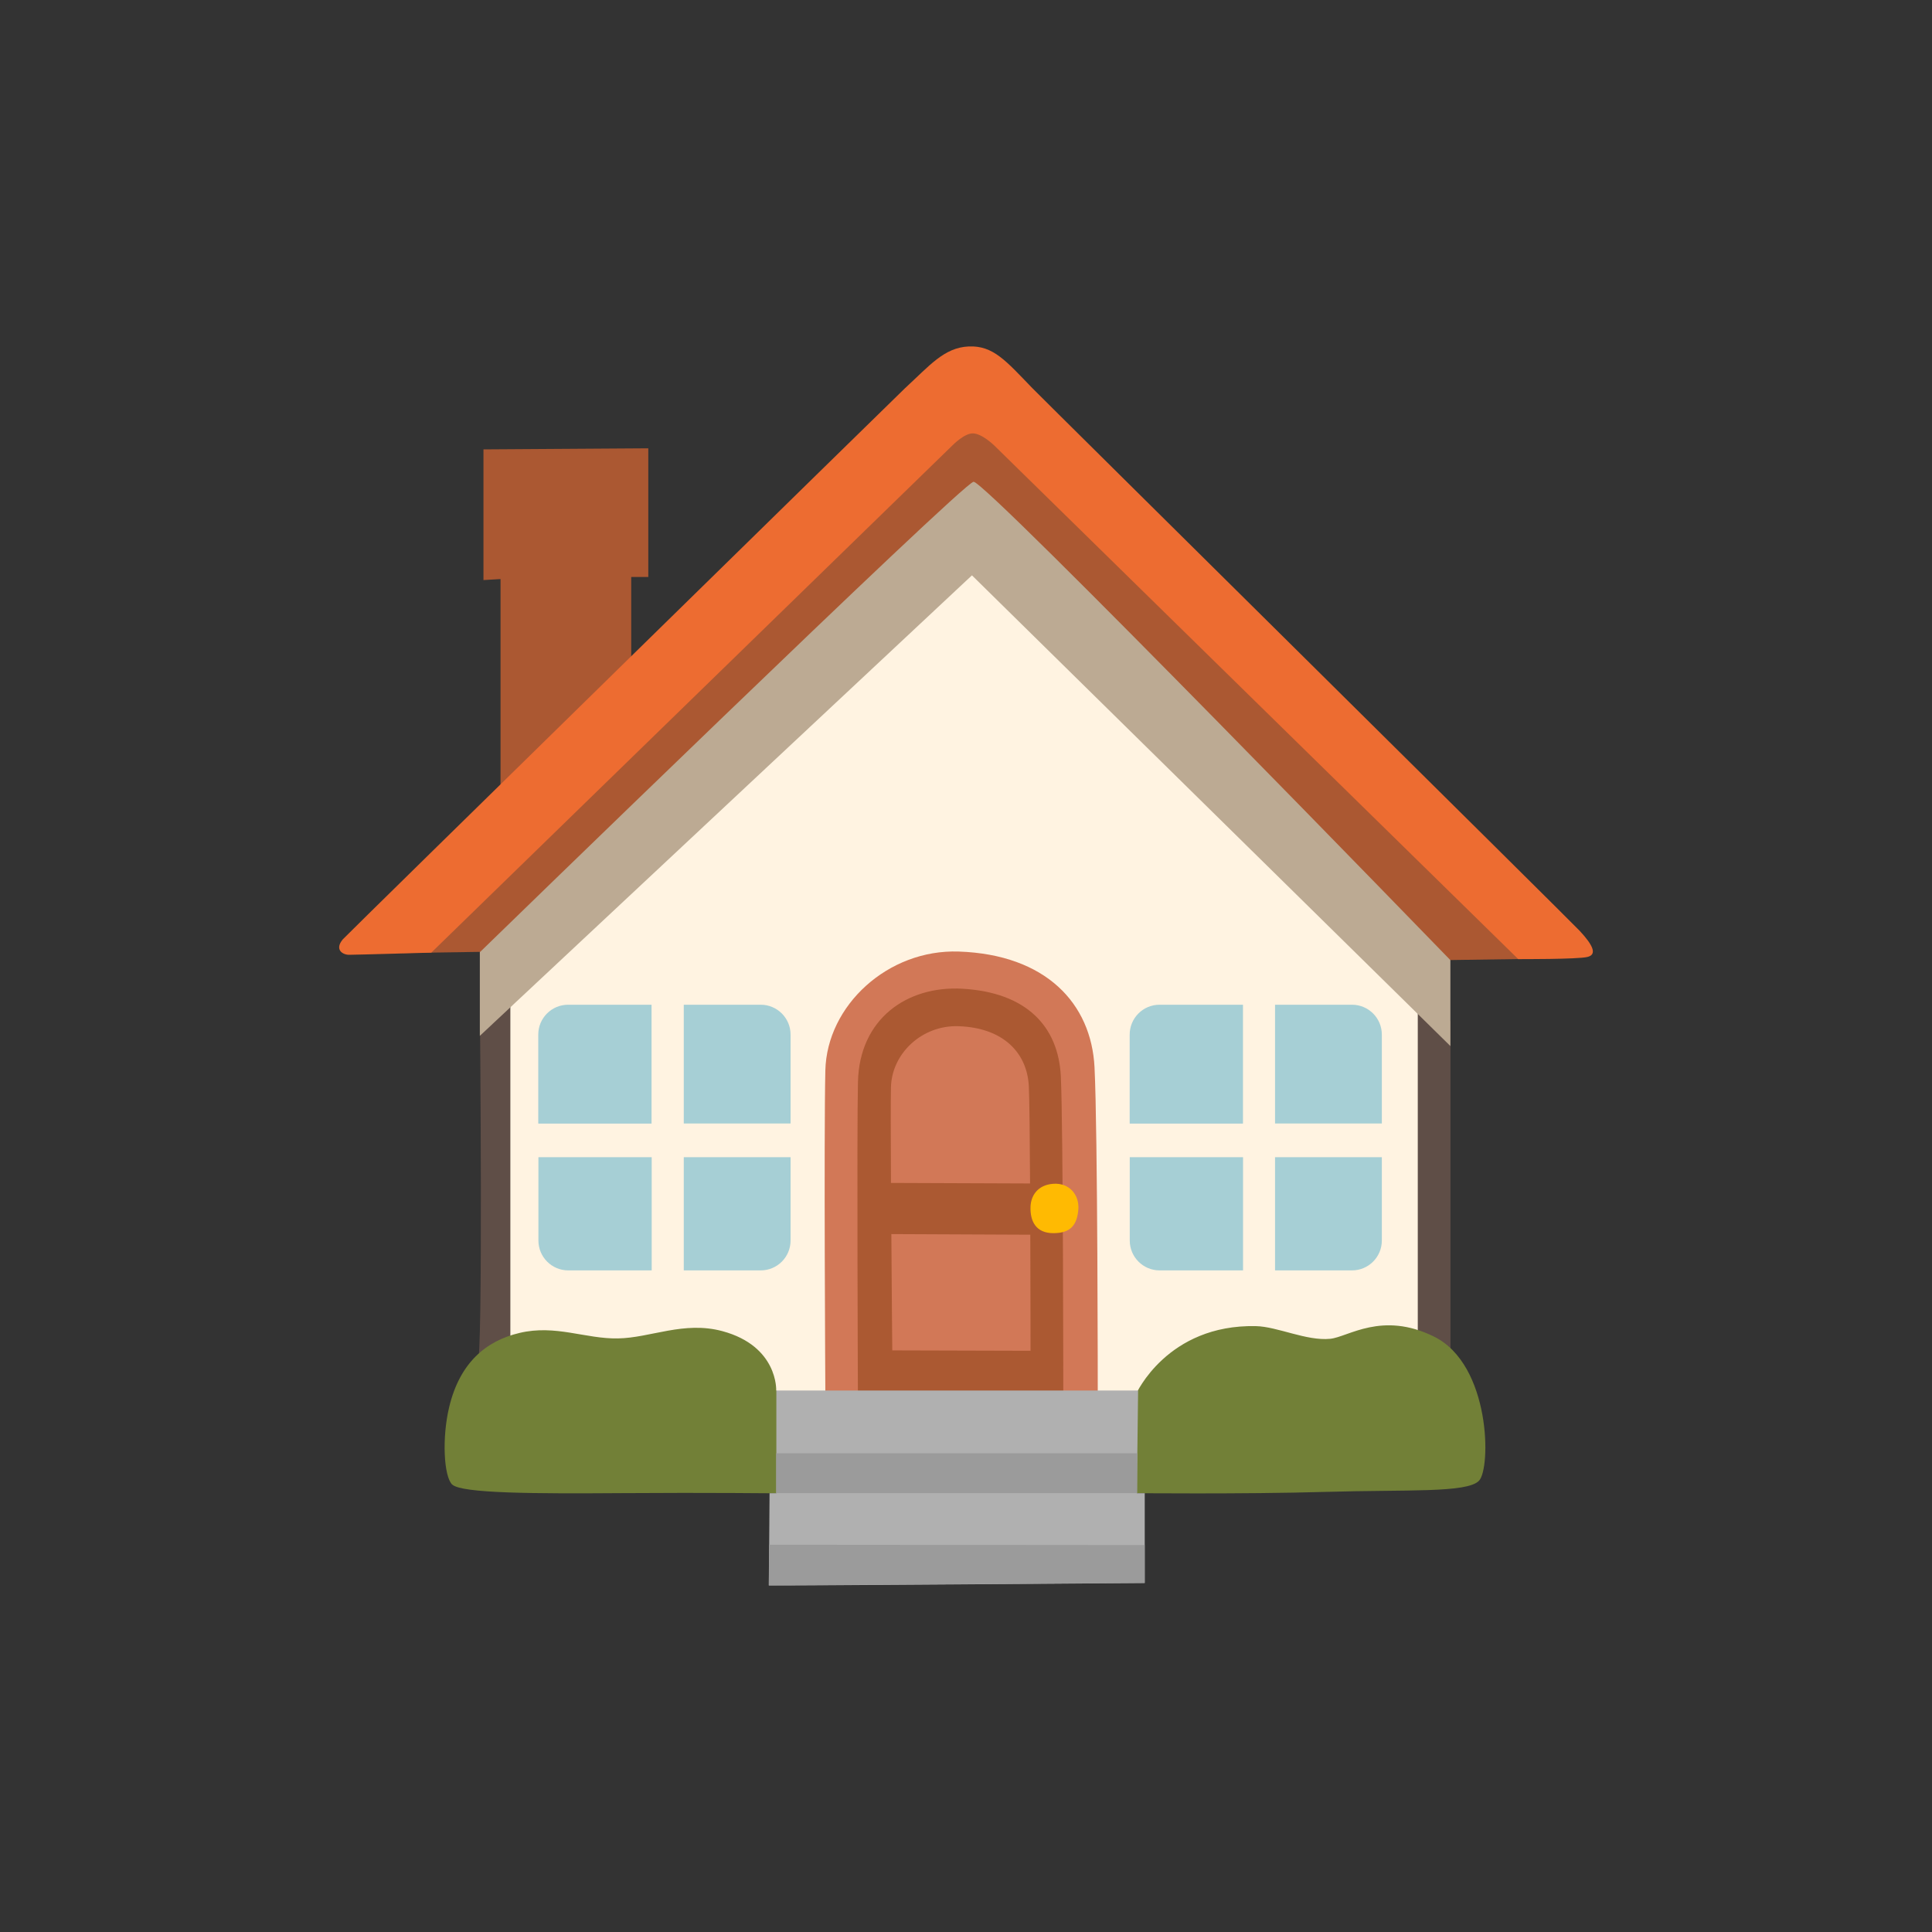 <?xml version="1.0" encoding="UTF-8"?>
<svg xmlns="http://www.w3.org/2000/svg" id="Ebene_1" viewBox="0 0 250 250">
  <rect x="0" y="0" width="250" height="250" fill="#333333" stroke="none"/>
  <path d="M64.77,102.38v-27.45l-2.21.13v-16.91l21.33-.14v16.65h-2.21v16.12l-16.91,11.58Z" fill="#ab5832"></path>
  <path d="M125.37,67.86l-61.26,61.56.47,56.91,121-1.15.18-60.67-60.38-56.65Z" fill="#fff3e1"></path>
  <path d="M61.81,176.33l4.23-2.33v-45.95l-3.94,2.63s.43,45.65-.3,45.65ZM183.46,130.53v43.18l4.23,2.33v-43.91l-4.23-1.6Z" fill="#5f4e47"></path>
  <path d="M125.78,74.44l-63.69,59.6v-15.03l63.75-60.38,61.84,64.04v12.69l-61.91-60.91Z" fill="#bcaa93"></path>
  <path d="M55.85,116.43l-3.73,6.89,10.02-.15s62.49-60.77,63.84-60.83c1.63-.07,61.69,61.89,61.69,61.89l8.88-.13-66.65-71.8-9.79-.65L55.85,116.43Z" fill="#ab5832"></path>
  <path d="M44.33,121.59c-1.05,1.28-.01,1.96.84,1.96s10.64-.28,10.64-.28L123.26,57.62s1.55-1.59,2.66-1.54c1.2.05,2.75,1.58,2.75,1.58l67.79,66.45s7.72.03,8.95-.28c1.33-.32.66-1.59-.98-3.36-1.21-1.31-69.74-69.09-70.87-70.27-3.37-3.48-5.02-5.5-8.2-5.37-3.2.14-5.08,2.49-8.28,5.43-.94.89-72.3,70.78-72.75,71.32Z" fill="#ed6c31"></path>
  <path d="M164.99,145.38h13.82v-11.5c0-2.14-1.73-3.87-3.87-3.87h-9.95v15.37ZM160.84,145.38v-15.37h-10.79c-2.14,0-3.87,1.73-3.87,3.87h0v11.51h14.65ZM160.84,149.74h-14.65v10.78c0,2.14,1.73,3.87,3.87,3.87h10.79v-14.65ZM164.99,149.74v14.65h9.95c2.14,0,3.87-1.73,3.87-3.87h0v-10.78h-13.82ZM88.48,145.38h13.82v-11.5c0-2.14-1.73-3.87-3.87-3.87h-9.95v15.37ZM84.31,145.38v-15.37h-10.79c-2.14,0-3.87,1.73-3.87,3.87h0v11.51h14.65ZM84.31,149.74h-14.64v10.78c0,2.14,1.73,3.87,3.87,3.87h10.79v-14.65h-.01ZM88.48,149.74v14.65h9.95c2.14,0,3.87-1.73,3.87-3.87h0v-10.78h-13.82Z" fill="#a6cfd5"></path>
  <path d="M106.8,180.29s-.2-33.35,0-41.78c.2-8.41,8.1-15.69,17.26-15.38,11.32.39,17.15,6.75,17.57,14.96.42,8.21.42,42.71.42,42.71l-35.24-.51Z" fill="#d27857"></path>
  <path d="M111.02,182.1s-.16-35.54,0-42.12c.2-8.16,6.35-12.44,13.5-12.04,8.32.47,12.43,4.89,12.75,11.32.32,6.42.32,42.86.32,42.86l-26.57-.03Z" fill="#ab5932"></path>
  <path d="M133.29,153.13c-.03-5.85-.08-11.01-.16-12.59-.22-4.25-3.24-7.55-9.1-7.75-4.73-.16-8.63,3.53-8.74,7.89-.04,1.6-.03,6.65,0,12.39l18,.07ZM115.34,159.69c.05,7.83.12,15.05.12,15.05l17.89.05s0-7.19-.03-15.02l-17.98-.08Z" fill="#d27857"></path>
  <path d="M133.35,156.13c-.07,1.9.7,3.44,2.95,3.44s3.07-1.05,3.24-3.09c.13-1.82-1.12-3.44-3.24-3.3-2.1.15-2.9,1.62-2.95,2.95Z" fill="#ffba02"></path>
  <path d="M146.26,193.21s14.67.15,25.26-.16,18.27.16,19.85-1.43c1.58-1.58,1.55-15.02-5.8-18.66-6.75-3.34-11.12.05-13.44.28-3.06.31-6.85-1.59-9.63-1.64-11.47-.24-15.49,8.78-15.49,8.78l-.76,12.83ZM58.52,192.1c1.23,1.15,10.6,1.19,21.91,1.11,11.31-.08,20.41.03,20.41.03l1.89-11.42-2.29-1.9s.26-5.72-6.96-7.67c-4.99-1.35-9.33.88-13.52.94-4.19.08-8.06-1.82-12.73-.71-4.34,1.02-7.73,3.86-9.1,9.57-.96,3.96-.71,9.02.39,10.06Z" fill="#728037"></path>
  <path d="M99.49,205.15l.09-11.93h.88v-13.29s46.81,0,46.81,0l-.16,13.29h1.02v11.62s-48.64.38-48.64.31Z" fill="#b0b0b0"></path>
  <path d="M148.12,199.94v4.89l-48.64.32.04-5.26,48.6.04ZM100.44,188.05h46.71v5.16h-46.71v-5.16Z" fill="#9b9b9b"></path>
</svg>
